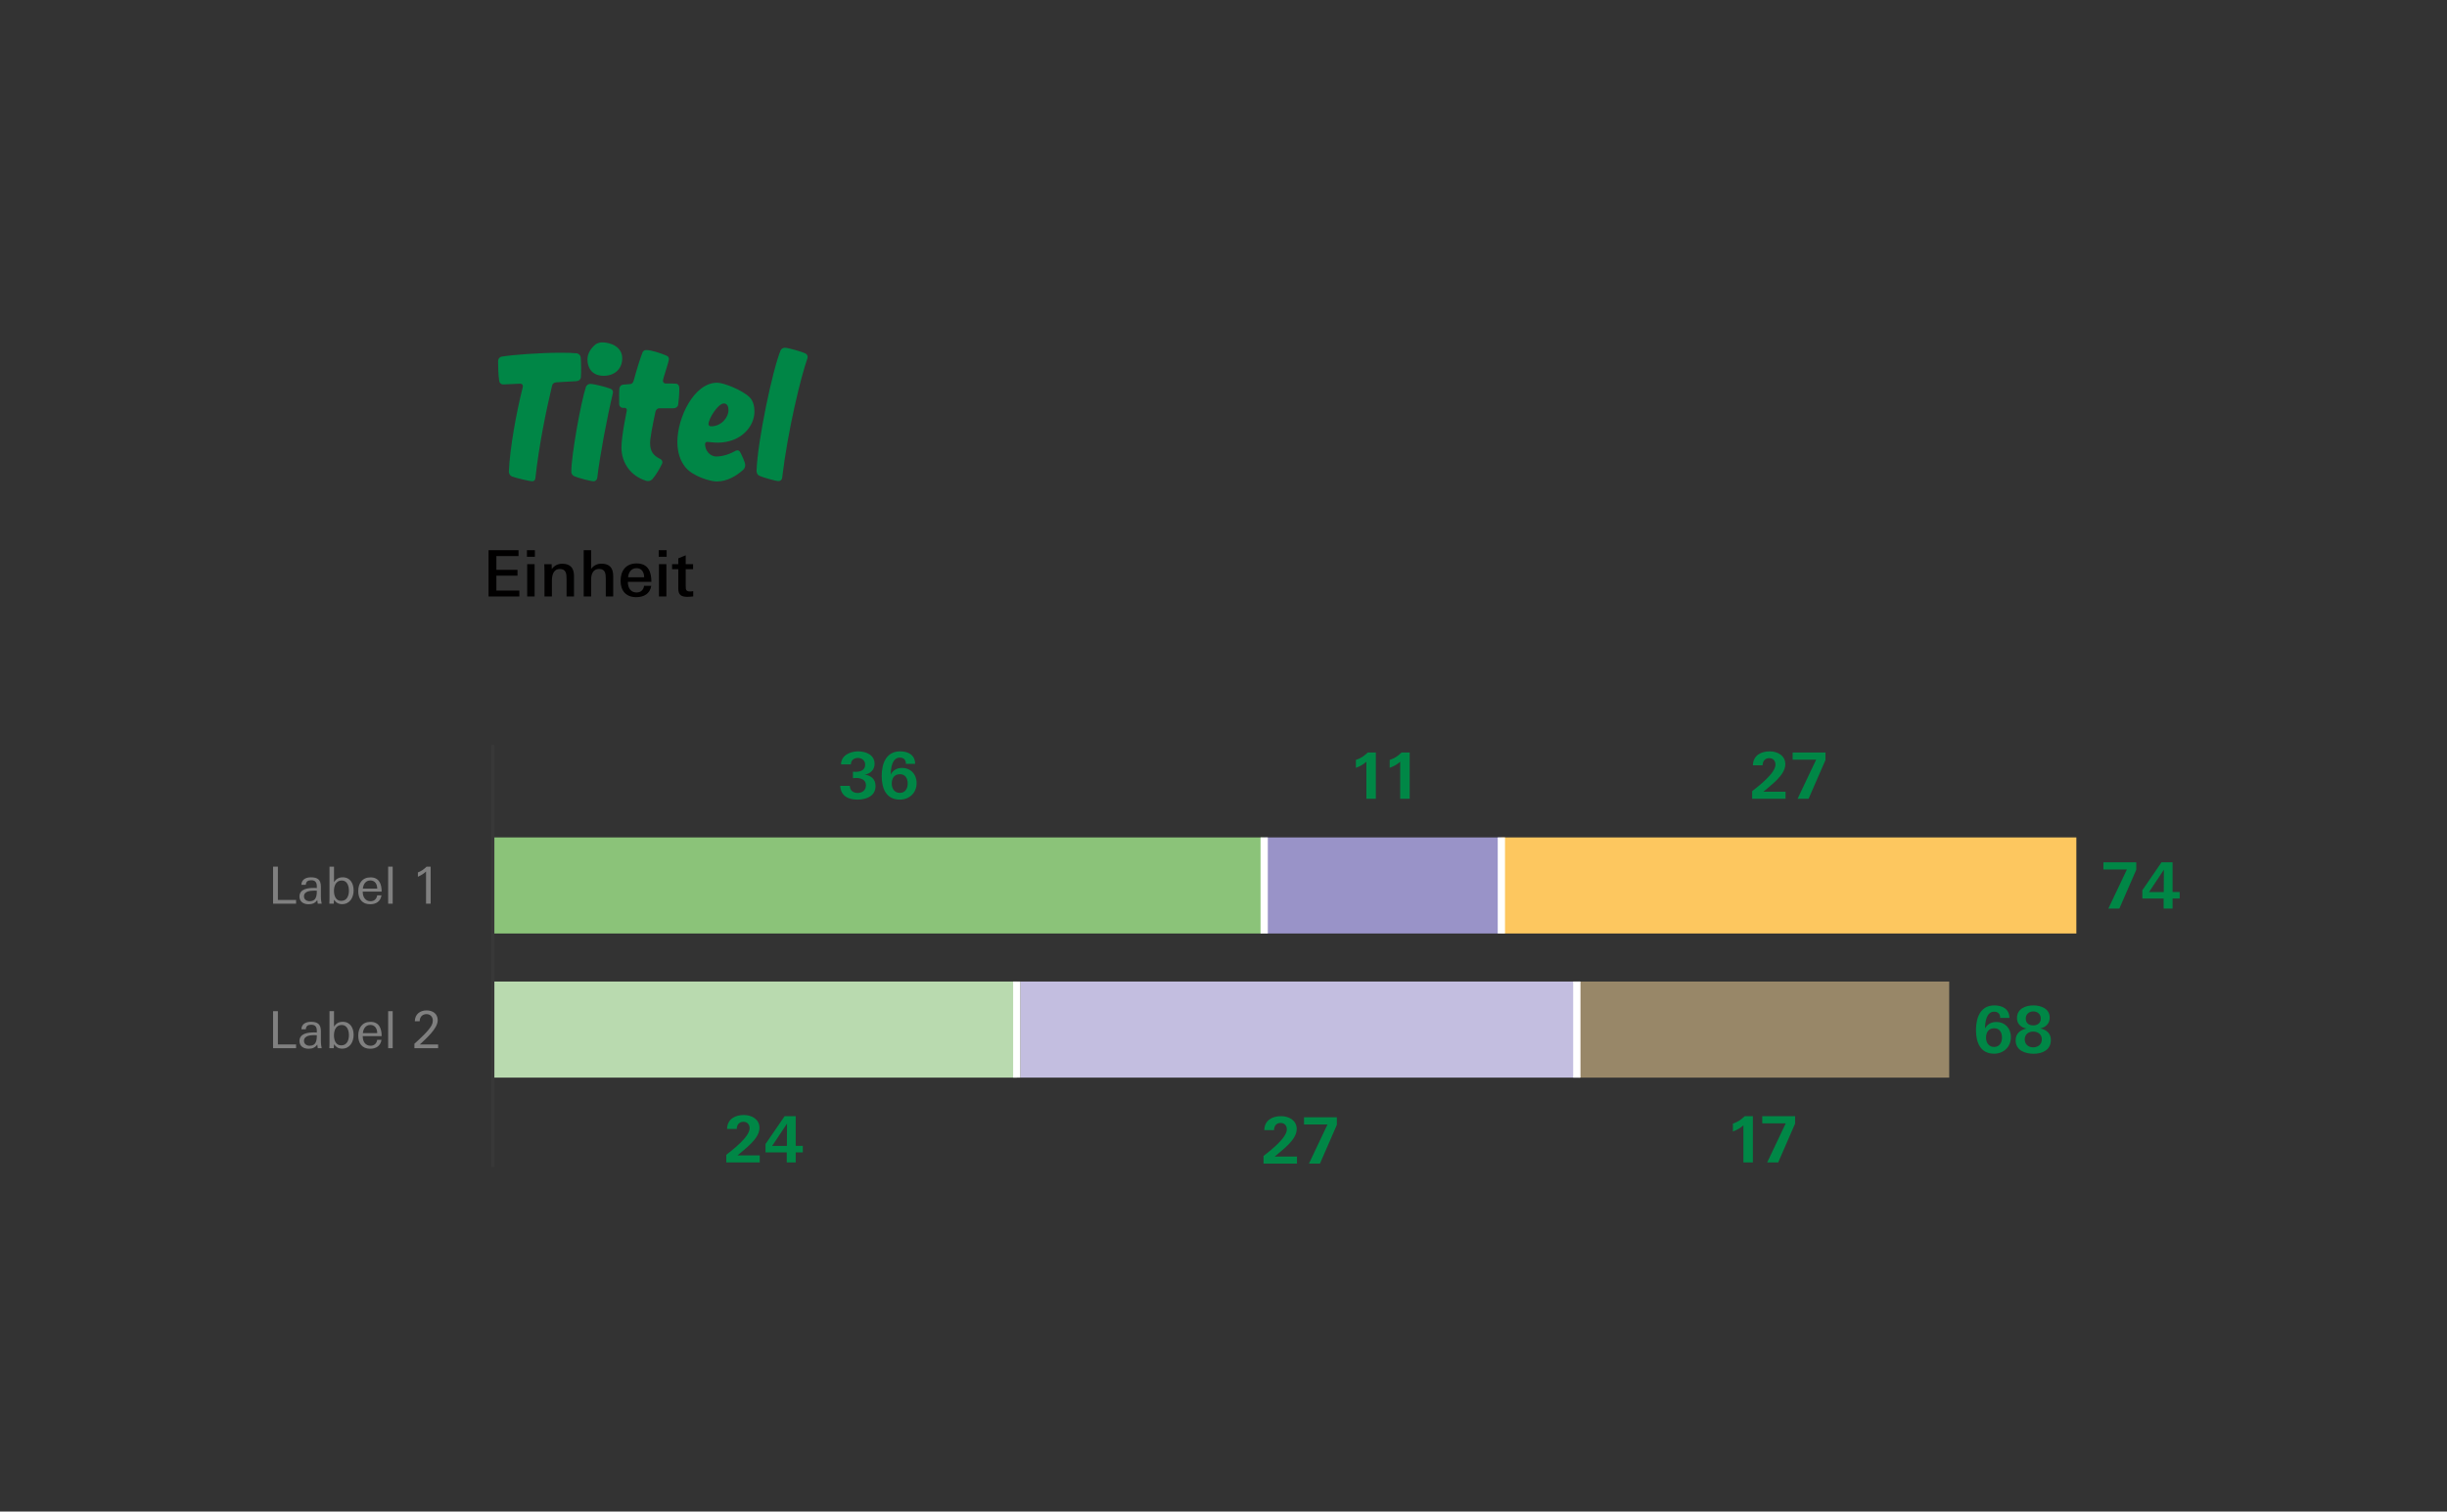<?xml version="1.0" encoding="UTF-8"?>
<svg xmlns="http://www.w3.org/2000/svg" width="382" height="236" viewBox="0 0 382 236">
  <rect x="0" y="0" width="382" height="236" fill="#333333" stroke="none"/>
  <g fill="none" fill-rule="evenodd" transform="translate(42.63 53.455)">
    <path fill="#008646" fill-rule="nonzero" d="M12.899 2.34C12.93 2.699 12.96 3.329 12.96 3.93 12.96 4.529 12.96 5.039 12.93 5.399 12.899 5.819 12.6 6.029 12.21 6.06 11.85 6.09 10.38 6.149 9.09 6.239 8.67 6.27 8.49 6.51 8.43 6.749 7.53 10.499 6.39 15.989 5.82 21.238 5.79 21.539 5.58 21.688 5.31 21.688 4.95 21.688 2.79 21.179 2.16 20.938 1.86 20.818 1.681 20.459 1.681 20.188 1.83 16.589 2.851 10.919 3.84 7.05 3.84 7.05 3.87 6.93 3.87 6.81 3.87 6.629 3.72 6.449 3.45 6.449 3.42 6.449.87 6.569.811 6.569.45 6.569.21 6.329.181 6.029.03 5.189 0 3.659 0 2.909 0 2.609.21 2.279.601 2.22 2.25 1.949 6.42 1.619 9.81 1.619 10.83 1.619 11.7 1.649 12.3 1.71 12.6 1.77 12.87 2.01 12.899 2.34L12.899 2.34ZM14.91 21.688C14.43 21.688 12.45 21.148 11.91 20.909 11.58 20.759 11.43 20.489 11.43 20.188 11.43 17.669 12.899 9.449 13.71 6.959 13.8 6.689 14.1 6.479 14.43 6.479 14.85 6.479 16.649 6.899 17.52 7.229 17.76 7.319 17.939 7.499 17.939 7.77 17.939 7.829 17.909 7.979 17.909 7.979 16.979 11.879 15.899 17.639 15.479 21.179 15.42 21.479 15.18 21.688 14.91 21.688L14.91 21.688ZM19.38 2.489C19.38 4.079 18.27 5.22 16.47 5.22 14.729 5.22 13.95 4.05 13.95 2.67 13.95 1.619 14.609.81 15.239.3 15.449.149 15.899 0 16.199 0 17.64 0 19.38.72 19.38 2.489L19.38 2.489ZM27.389 10.289 25.199 10.289C24.839 10.289 24.659 10.529 24.569 10.829 24.089 13.079 23.73 14.939 23.73 15.719 23.73 16.979 24.209 17.669 25.319 18.209 25.499 18.299 25.649 18.449 25.649 18.719 25.649 18.809 25.619 18.898 25.589 18.959 25.259 19.648 24.689 20.669 24.089 21.358 23.909 21.539 23.669 21.659 23.399 21.659 23.249 21.659 23.069 21.599 23.069 21.599 20.609 20.818 19.26 18.719 19.26 16.439 19.26 14.489 20.1 10.739 20.1 10.589 20.1 10.379 19.979 10.229 19.77 10.229L19.47 10.229C19.17 10.229 18.93 9.989 18.899 9.659L18.899 8.43C18.899 7.979 18.899 7.56 18.93 7.229 18.96 6.93 19.17 6.629 19.56 6.6L20.609 6.51C20.97 6.479 21.09 6.239 21.18 5.939 21.689 4.05 22.229 2.369 22.529 1.619 22.619 1.35 22.859 1.199 23.129 1.199 23.97 1.199 25.529 1.739 26.279 2.069 26.52 2.159 26.669 2.34 26.669 2.579 26.669 3.09 25.739 5.579 25.739 5.999 25.739 6.209 25.859 6.39 26.1 6.419 26.699 6.419 27.359 6.419 27.749 6.449 28.139 6.479 28.289 6.81 28.289 7.14L28.289 7.379C28.289 8.129 28.199 9.149 28.109 9.749 28.049 10.079 27.749 10.289 27.389 10.289L27.389 10.289ZM34.079 17.819C35.13 17.819 36.27 17.398 37.109 16.919 37.109 16.919 37.229 16.859 37.35 16.859 37.56 16.859 37.68 16.949 37.8 17.159 38.01 17.549 38.579 18.719 38.579 19.139 38.579 19.469 38.459 19.709 38.279 19.889 37.199 20.849 35.789 21.719 34.109 21.719 33.119 21.719 30.359 20.909 29.22 19.469 28.41 18.449 27.99 17.159 27.99 15.509 27.99 11.789 30.569 6.3 34.199 6.3 35.249 6.3 38.159 7.47 39.27 8.579 39.869 9.18 40.02 10.079 40.02 10.799 40.02 13.139 37.919 15.659 34.26 15.659 33.689 15.659 32.88 15.539 32.64 15.539 32.489 15.539 32.31 15.659 32.31 15.899 32.31 16.769 32.97 17.819 34.079 17.819L34.079 17.819ZM32.85 12.749C32.85 12.989 33.029 13.109 33.239 13.109 34.949 13.109 35.97 11.609 35.97 10.619 35.97 10.049 35.789 9.539 35.249 9.539 34.319 9.539 32.85 11.939 32.85 12.749L32.85 12.749ZM43.8 21.659C43.319 21.659 41.37 21.089 40.83 20.849 40.53 20.729 40.35 20.459 40.35 20.039 40.5 15.419 42.87 4.199 44.1 1.26 44.22 1.02 44.46.84 44.76.84 45.33.84 47.52 1.5 47.939 1.71 48.18 1.829 48.329 2.039 48.329 2.279 48.329 2.369 48.3 2.46 48.3 2.46 47.279 5.34 45.239 13.649 44.34 21.179 44.31 21.449 44.069 21.659 43.8 21.659Z" transform="translate(35.126)"></path>
    <g fill="#010000" fill-rule="nonzero" transform="translate(33.639 32.448)">
      <polygon points="0 7.226 0 0 4.678 0 4.678 .919 1.22 .919 1.22 3.068 4.518 3.068 4.518 3.978 1.22 3.978 1.22 6.306 4.808 6.306 4.808 7.226 0 7.226"></polygon>
      <path d="M5.99 1.029 5.99 0 7.23 0 7.23 1.029 5.99 1.029ZM6.03 7.226 6.03 2.179 7.189 2.179 7.189 7.226 6.03 7.226ZM12.178 7.226 12.178 4.487C12.178 3.688 12.108 2.938 11.129 2.938 10.059 2.938 9.889 4.018 9.889 4.787L9.889 7.226 8.73 7.226 8.73 3.298C8.73 2.928 8.71 2.559 8.7 2.188L9.85 2.188 9.869 2.948C10.289 2.389 10.789 2.118 11.519 2.118 12.798 2.118 13.338 2.818 13.338 4.037L13.338 7.226 12.178 7.226 12.178 7.226ZM18.299 7.226 18.299 4.467C18.299 3.668 18.229 2.928 17.249 2.928 16.319 2.928 16.01 3.737 16.01 4.577L16.01 7.226 14.85 7.226 14.85 7.10542736e-15 16.01 7.10542736e-15 16.01 2.918C16.42 2.378 16.939 2.108 17.629 2.108 18.918 2.108 19.457 2.798 19.457 4.027L19.457 7.226 18.299 7.226 18.299 7.226ZM21.75 4.937 21.75 5.017C21.75 5.856 22.18 6.605 23.1 6.605 23.748 6.605 24.188 6.227 24.278 5.566L25.398 5.566C25.208 6.815 24.219 7.336 23.059 7.336 21.45 7.336 20.61 6.326 20.61 4.787 20.61 3.208 21.439 2.068 23.119 2.068 24.918 2.068 25.418 3.368 25.418 4.937L21.75 4.937 21.75 4.937ZM23.1 2.808C22.27 2.808 21.85 3.468 21.779 4.228L24.289 4.228C24.289 3.478 23.929 2.808 23.1 2.808L23.1 2.808ZM26.561 1.029 26.561 0 27.799 0 27.799 1.029 26.561 1.029ZM26.6 7.226 26.6 2.179 27.76 2.179 27.76 7.226 26.6 7.226ZM31.029 7.285C30.129 7.285 29.619 6.996 29.619 6.036L29.619 2.968 28.65 2.968 28.65 2.179 29.619 2.179 29.619 1.269 30.779.799 30.779 2.179 31.928 2.179 31.928 2.968 30.779 2.968 30.779 5.606C30.779 6.187 30.829 6.446 31.469 6.446 31.629 6.446 31.769 6.426 31.948 6.396L31.948 7.216C31.629 7.256 31.328 7.285 31.029 7.285L31.029 7.285Z"></path>
    </g>
    <g fill="gray" fill-rule="nonzero" transform="translate(0 81.861)">
      <polygon points="0 5.781 0 0 .752 0 .752 5.197 3.59 5.197 3.59 5.781 0 5.781"></polygon>
      <path d="M6.975 5.781C6.942 5.613 6.911 5.382 6.902 5.214 6.567 5.701 6.119 5.869 5.535 5.869 4.784 5.869 4.12 5.493 4.12 4.67 4.12 3.463 5.447 3.318 6.431 3.318 6.575 3.318 6.719 3.326 6.831 3.335L6.831 3.095C6.831 2.471 6.607 2.119 5.943 2.119 5.447 2.119 5.151 2.303 5.104 2.831L4.416 2.831C4.456 1.951 5.168 1.663 5.928 1.663 6.959 1.663 7.463 2.056 7.463 3.11L7.463 4.598C7.463 5.126 7.534 5.598 7.591 5.781L6.975 5.781 6.975 5.781ZM6.471 3.742C5.848 3.742 4.824 3.814 4.824 4.638 4.824 5.134 5.248 5.397 5.712 5.397 6.727 5.397 6.831 4.574 6.831 3.759 6.663 3.742 6.583 3.742 6.471 3.742L6.471 3.742ZM10.775 5.854C10.199 5.854 9.84 5.621 9.512 5.166L9.472 5.781 8.784 5.781C8.809 5.39 8.809 4.998 8.809 4.605L8.809 2.84217094e-14 9.512 2.84217094e-14 9.512 2.423C9.823 1.911 10.271 1.663 10.871 1.663 12.062 1.663 12.574 2.639 12.574 3.702 12.574 4.798 11.998 5.854 10.775 5.854L10.775 5.854ZM10.719 2.159C9.823 2.159 9.504 2.991 9.504 3.767 9.504 4.494 9.76 5.342 10.631 5.342 11.543 5.342 11.839 4.534 11.839 3.75 11.839 3.03 11.583 2.159 10.719 2.159ZM14 3.895 14 3.975C14 4.718 14.399 5.397 15.215 5.397 15.791 5.397 16.167 5.046 16.255 4.478L16.926 4.478C16.767 5.43 16.078 5.869 15.159 5.869 13.903 5.869 13.296 5.029 13.296 3.83 13.296 2.623 13.903 1.672 15.215 1.672 16.566 1.672 16.95 2.719 16.95 3.895L14 3.895 14 3.895ZM15.191 2.151C14.447 2.151 14.08 2.759 14.016 3.431L16.255 3.431C16.263 2.767 15.927 2.151 15.191 2.151Z"></path>
      <polygon points="17.968 5.781 17.968 0 18.672 0 18.672 5.781"></polygon>
      <path d="M23.879,5.781 L23.879,0.752 C23.511,1.112 23.079,1.368 22.607,1.575 L22.607,0.904 C23.144,0.688 23.551,0.408 23.967,1.42108547e-14 L24.599,1.42108547e-14 L24.599,5.781 L23.879,5.781 L23.879,5.781 Z"></path>
    </g>
    <g fill="gray" fill-rule="nonzero" transform="translate(0 104.303)">
      <polygon points="0 5.9 0 .119 .752 .119 .752 5.316 3.59 5.316 3.59 5.9 0 5.9"></polygon>
      <path d="M6.975 5.9C6.942 5.732 6.911 5.501 6.902 5.333 6.567 5.82 6.119 5.988 5.535 5.988 4.784 5.988 4.12 5.612 4.12 4.789 4.12 3.582 5.447 3.437 6.431 3.437 6.575 3.437 6.719 3.445 6.831 3.454L6.831 3.214C6.831 2.59 6.607 2.238 5.943 2.238 5.447 2.238 5.151 2.422 5.104 2.95L4.416 2.95C4.456 2.07 5.168 1.782 5.928 1.782 6.959 1.782 7.463 2.175 7.463 3.229L7.463 4.717C7.463 5.245 7.534 5.717 7.591 5.9L6.975 5.9 6.975 5.9ZM6.471 3.861C5.848 3.861 4.824 3.934 4.824 4.757 4.824 5.253 5.248 5.517 5.712 5.517 6.727 5.517 6.831 4.693 6.831 3.878 6.663 3.861 6.583 3.861 6.471 3.861L6.471 3.861ZM10.775 5.973C10.199 5.973 9.84 5.74 9.512 5.285L9.472 5.9 8.784 5.9C8.809 5.509 8.809 5.117 8.809 4.725L8.809.119 9.512.119 9.512 2.542C9.823 2.03 10.271 1.782 10.871 1.782 12.062 1.782 12.574 2.758 12.574 3.821 12.574 4.917 11.998 5.973 10.775 5.973L10.775 5.973ZM10.719 2.278C9.823 2.278 9.504 3.11 9.504 3.886 9.504 4.613 9.76 5.461 10.631 5.461 11.543 5.461 11.839 4.653 11.839 3.869 11.839 3.149 11.583 2.278 10.719 2.278L10.719 2.278ZM14 4.014 14 4.094C14 4.837 14.399 5.517 15.215 5.517 15.791 5.517 16.167 5.165 16.255 4.597L16.926 4.597C16.767 5.549 16.078 5.988 15.159 5.988 13.903 5.988 13.296 5.148 13.296 3.949 13.296 2.742 13.903 1.791 15.215 1.791 16.566 1.791 16.95 2.838 16.95 4.014L14 4.014 14 4.014ZM15.191 2.271C14.447 2.271 14.08 2.878 14.016 3.55L16.255 3.55C16.263 2.886 15.927 2.271 15.191 2.271Z"></path>
      <polygon points="17.968 5.9 17.968 .119 18.672 .119 18.672 5.9"></polygon>
      <path d="M22.064,5.9 L22.064,5.205 C22.815,4.533 24.367,3.142 24.782,2.263 C24.879,2.047 24.935,1.839 24.935,1.599 C24.935,0.976 24.526,0.583 23.943,0.583 C23.312,0.583 22.888,1.023 22.888,1.694 L22.128,1.694 C22.144,0.575 22.968,0 23.967,0 C24.879,0 25.702,0.487 25.702,1.535 C25.702,2.206 25.223,2.942 24.639,3.605 C24.343,3.941 24.031,4.262 23.728,4.549 C23.432,4.829 22.911,5.316 22.911,5.316 L25.766,5.316 L25.766,5.9 L22.064,5.9 L22.064,5.9 Z"></path>
    </g>
    <path fill="#008746" fill-rule="nonzero" d="M2.729 7.536C1.31 7.536.1 7.026 1.42108547e-14 5.387L1.499 5.387C1.519 6.126 2.059 6.496 2.719 6.496 3.418 6.496 4.018 6.097 4.018 5.297 4.018 4.387 3.188 4.158 2.479 4.158 2.318 4.158 2.148 4.178 1.988 4.188L1.988 3.178C2.118 3.188 2.249 3.198 2.379 3.198 3.088 3.198 3.897 2.988 3.897 2.079 3.897 1.399 3.348 1.029 2.758 1.029 2.299 1.029 1.669 1.279 1.669 2.039L.13 2.039C.13.589 1.629 0 2.788 0 3.947 0 5.367.5 5.367 1.949 5.367 2.868 4.728 3.488 3.828 3.628 4.808 3.778 5.517 4.328 5.517 5.417 5.517 7.026 4.008 7.536 2.729 7.536L2.729 7.536ZM9.308 7.536C7.169 7.536 6.479 5.797 6.479 3.838 6.479 1.879 7.189-1.42108547e-14 9.357-1.42108547e-14 10.627-1.42108547e-14 11.696.58 11.696 1.949L10.258 1.949C10.258 1.279 9.878.979 9.308.979 8.099.979 7.898 2.628 7.889 3.598 8.299 2.878 8.898 2.588 9.688 2.588 10.947 2.588 11.927 3.508 11.927 4.957 11.927 6.516 10.768 7.536 9.308 7.536L9.308 7.536ZM9.338 3.568C8.398 3.568 8.049 4.257 8.049 5.047 8.049 5.847 8.509 6.486 9.308 6.486 10.128 6.486 10.537 5.827 10.537 5.017 10.537 4.217 10.157 3.568 9.338 3.568L9.338 3.568Z" transform="translate(88.534 63.857)"></path>
    <path fill="#008746" fill-rule="nonzero" d="M1.639 7.226 1.639 1.439C1.169 1.869.59 2.179-2.84217094e-14 2.389L-2.84217094e-14 1.159C.81.879 1.229.59 1.858-1.42108547e-14L3.118-1.42108547e-14 3.118 7.226 1.639 7.226 1.639 7.226ZM6.919 7.226 6.919 1.439C6.449 1.869 5.869 2.179 5.279 2.389L5.279 1.159C6.089.879 6.509.59 7.139-1.42108547e-14L8.398-1.42108547e-14 8.398 7.226 6.919 7.226 6.919 7.226Z" transform="translate(169.035 64.037)"></path>
    <g fill="#008746" fill-rule="nonzero" transform="translate(230.898 63.858)">
      <path d="M0,7.405 L0,6.216 C0.979,5.437 3.638,3.428 3.638,2.068 C3.638,1.449 3.248,1.059 2.669,1.059 C2.019,1.059 1.649,1.509 1.629,2.179 L0.12,2.179 C0.15,0.609 1.409,0 2.738,0 C3.928,0 5.177,0.629 5.177,2.009 C5.177,3.737 2.898,5.287 1.749,6.306 L5.217,6.306 L5.217,7.405 L0,7.405 L0,7.405 Z"></path>
      <polygon points="8.809 7.405 7.09 7.405 9.988 1.299 6.32 1.299 6.32 .18 11.447 .18 11.447 1.349"></polygon>
    </g>
    <g fill="#008746" fill-rule="nonzero" transform="translate(154.62 120.815)">
      <path d="M2.84217094e-14,7.405 L2.84217094e-14,6.216 C0.979,5.437 3.638,3.428 3.638,2.068 C3.638,1.449 3.248,1.059 2.669,1.059 C2.019,1.059 1.649,1.509 1.629,2.179 L0.12,2.179 C0.15,0.609 1.409,0 2.738,0 C3.928,0 5.177,0.629 5.177,2.009 C5.177,3.737 2.898,5.287 1.749,6.306 L5.217,6.306 L5.217,7.405 L2.84217094e-14,7.405 L2.84217094e-14,7.405 Z"></path>
      <polygon points="8.809 7.405 7.09 7.405 9.988 1.299 6.32 1.299 6.32 .18 11.447 .18 11.447 1.349"></polygon>
    </g>
    <path fill="#008746" fill-rule="nonzero" d="M0 7.406 0 6.217C.979 5.438 3.638 3.428 3.638 2.069 3.638 1.449 3.248 1.06 2.669 1.06 2.019 1.06 1.649 1.509 1.629 2.179L.12 2.179C.15.609 1.409 0 2.738 0 3.928 0 5.177.63 5.177 2.009 5.177 3.738 2.898 5.287 1.749 6.307L5.217 6.307 5.217 7.406 0 7.406 0 7.406ZM10.837 5.837 10.837 7.406 9.438 7.406 9.438 5.837 6.12 5.837 6.12 4.537 9.108.18 10.837.18 10.837 4.817 11.946 4.817 11.946 5.837 10.837 5.837 10.837 5.837ZM7.159 4.827 9.458 4.827 9.479 1.339 7.159 4.827Z" transform="translate(70.753 120.635)"></path>
    <g fill="#008746" fill-rule="nonzero" transform="translate(227.893 120.815)">
      <path d="M1.639,7.226 L1.639,1.439 C1.169,1.869 0.59,2.179 -5.68434189e-14,2.389 L-5.68434189e-14,1.159 C0.81,0.879 1.229,0.59 1.858,1e-05 L3.118,1e-05 L3.118,7.226 L1.639,7.226 L1.639,7.226 Z"></path>
      <polygon points="7.068 7.226 5.35 7.226 8.248 1.12 4.58 1.12 4.58 0 9.707 0 9.707 1.169 7.068 7.226"></polygon>
    </g>
    <rect width="87.356" height="15" x="116.666" y="99.798" fill="#C3BEE0" fill-rule="nonzero"></rect>
    <rect width="81.802" height="15" x="34.297" y="99.798" fill="#B9DAAF" fill-rule="nonzero"></rect>
    <polyline fill="#FEDD9F" fill-rule="nonzero" points="57.825 0 0 0 0 15 57.825 15 57.825 0" opacity=".5" transform="translate(203.834 99.798)"></polyline>
    <rect width="1.134" height="15" x="115.532" y="99.796" fill="#FFF" fill-rule="nonzero"></rect>
    <rect width="1.134" height="15" x="202.958" y="99.796" fill="#FFF" fill-rule="nonzero"></rect>
    <rect width="120.401" height="15" x="34.297" y="77.296" fill="#8BC379" fill-rule="nonzero"></rect>
    <rect width="37.028" height="15" x="154.721" y="77.296" fill="#9993C8" fill-rule="nonzero"></rect>
    <rect width="89.774" height="15" x="191.735" y="77.296" fill="#FDC75F" fill-rule="nonzero"></rect>
    <rect width="1.134" height="15" x="154.153" y="77.296" fill="#FFF" fill-rule="nonzero"></rect>
    <rect width="1.134" height="15" x="191.181" y="77.296" fill="#FFF" fill-rule="nonzero"></rect>
    <line x1="34.297" x2="34.297" y1="62.84" y2="128.764" stroke="#383838" stroke-width=".5"></line>
    <g fill="#008746" fill-rule="nonzero" transform="translate(285.732 81.183)">
      <polygon points="2.488 7.226 .77 7.226 3.668 1.119 0 1.119 0 0 5.127 0 5.127 1.169"></polygon>
      <path d="M10.797,5.656 L10.797,7.226 L9.398,7.226 L9.398,5.656 L6.08,5.656 L6.08,4.357 L9.068,1e-05 L10.797,1e-05 L10.797,4.638 L11.906,4.638 L11.906,5.656 L10.797,5.656 Z M7.119,4.647 L9.418,4.647 L9.438,1.159 L7.119,4.647 Z"></path>
    </g>
    <path fill="#008746" fill-rule="nonzero" d="M2.829 7.536C.689 7.536 0 5.797 0 3.838 0 1.879.71 0 2.879 0 4.148 0 5.218.58 5.218 1.949L3.778 1.949C3.778 1.279 3.398.98 2.829.98 1.619.98 1.42 2.628 1.409 3.598 1.819 2.878 2.419 2.588 3.208 2.588 4.468 2.588 5.447 3.508 5.447 4.957 5.447 6.516 4.288 7.536 2.829 7.536L2.829 7.536ZM2.858 3.568C1.919 3.568 1.569 4.257 1.569 5.047 1.569 5.847 2.029 6.486 2.829 6.486 3.648 6.486 4.058 5.827 4.058 5.017 4.058 4.217 3.679 3.568 2.858 3.568L2.858 3.568ZM9.009 7.546C7.739 7.546 6.19 7.066 6.19 5.457 6.19 4.348 6.97 3.798 7.92 3.608 7.59 3.588 6.4 3.258 6.4 1.969 6.4.5 7.77 0 8.959 0 10.108 0 11.508.47 11.508 1.919 11.508 2.868 10.848 3.418 10.009 3.608 10.328 3.638 11.687 3.948 11.687 5.397 11.687 6.996 10.309 7.546 9.009 7.546L9.009 7.546ZM8.919 4.087C8.22 4.087 7.609 4.498 7.609 5.297 7.609 6.106 8.209 6.546 8.929 6.546 9.639 6.546 10.278 6.117 10.278 5.307 10.278 4.478 9.639 4.087 8.919 4.087L8.919 4.087ZM8.959.939C8.319.939 7.77 1.329 7.77 2.059 7.77 2.798 8.3 3.118 8.949 3.118 9.568 3.118 10.118 2.768 10.118 2.069 10.118 1.359 9.599.939 8.959.939L8.959.939Z" transform="translate(265.84 103.525)"></path>
  </g>
</svg>
